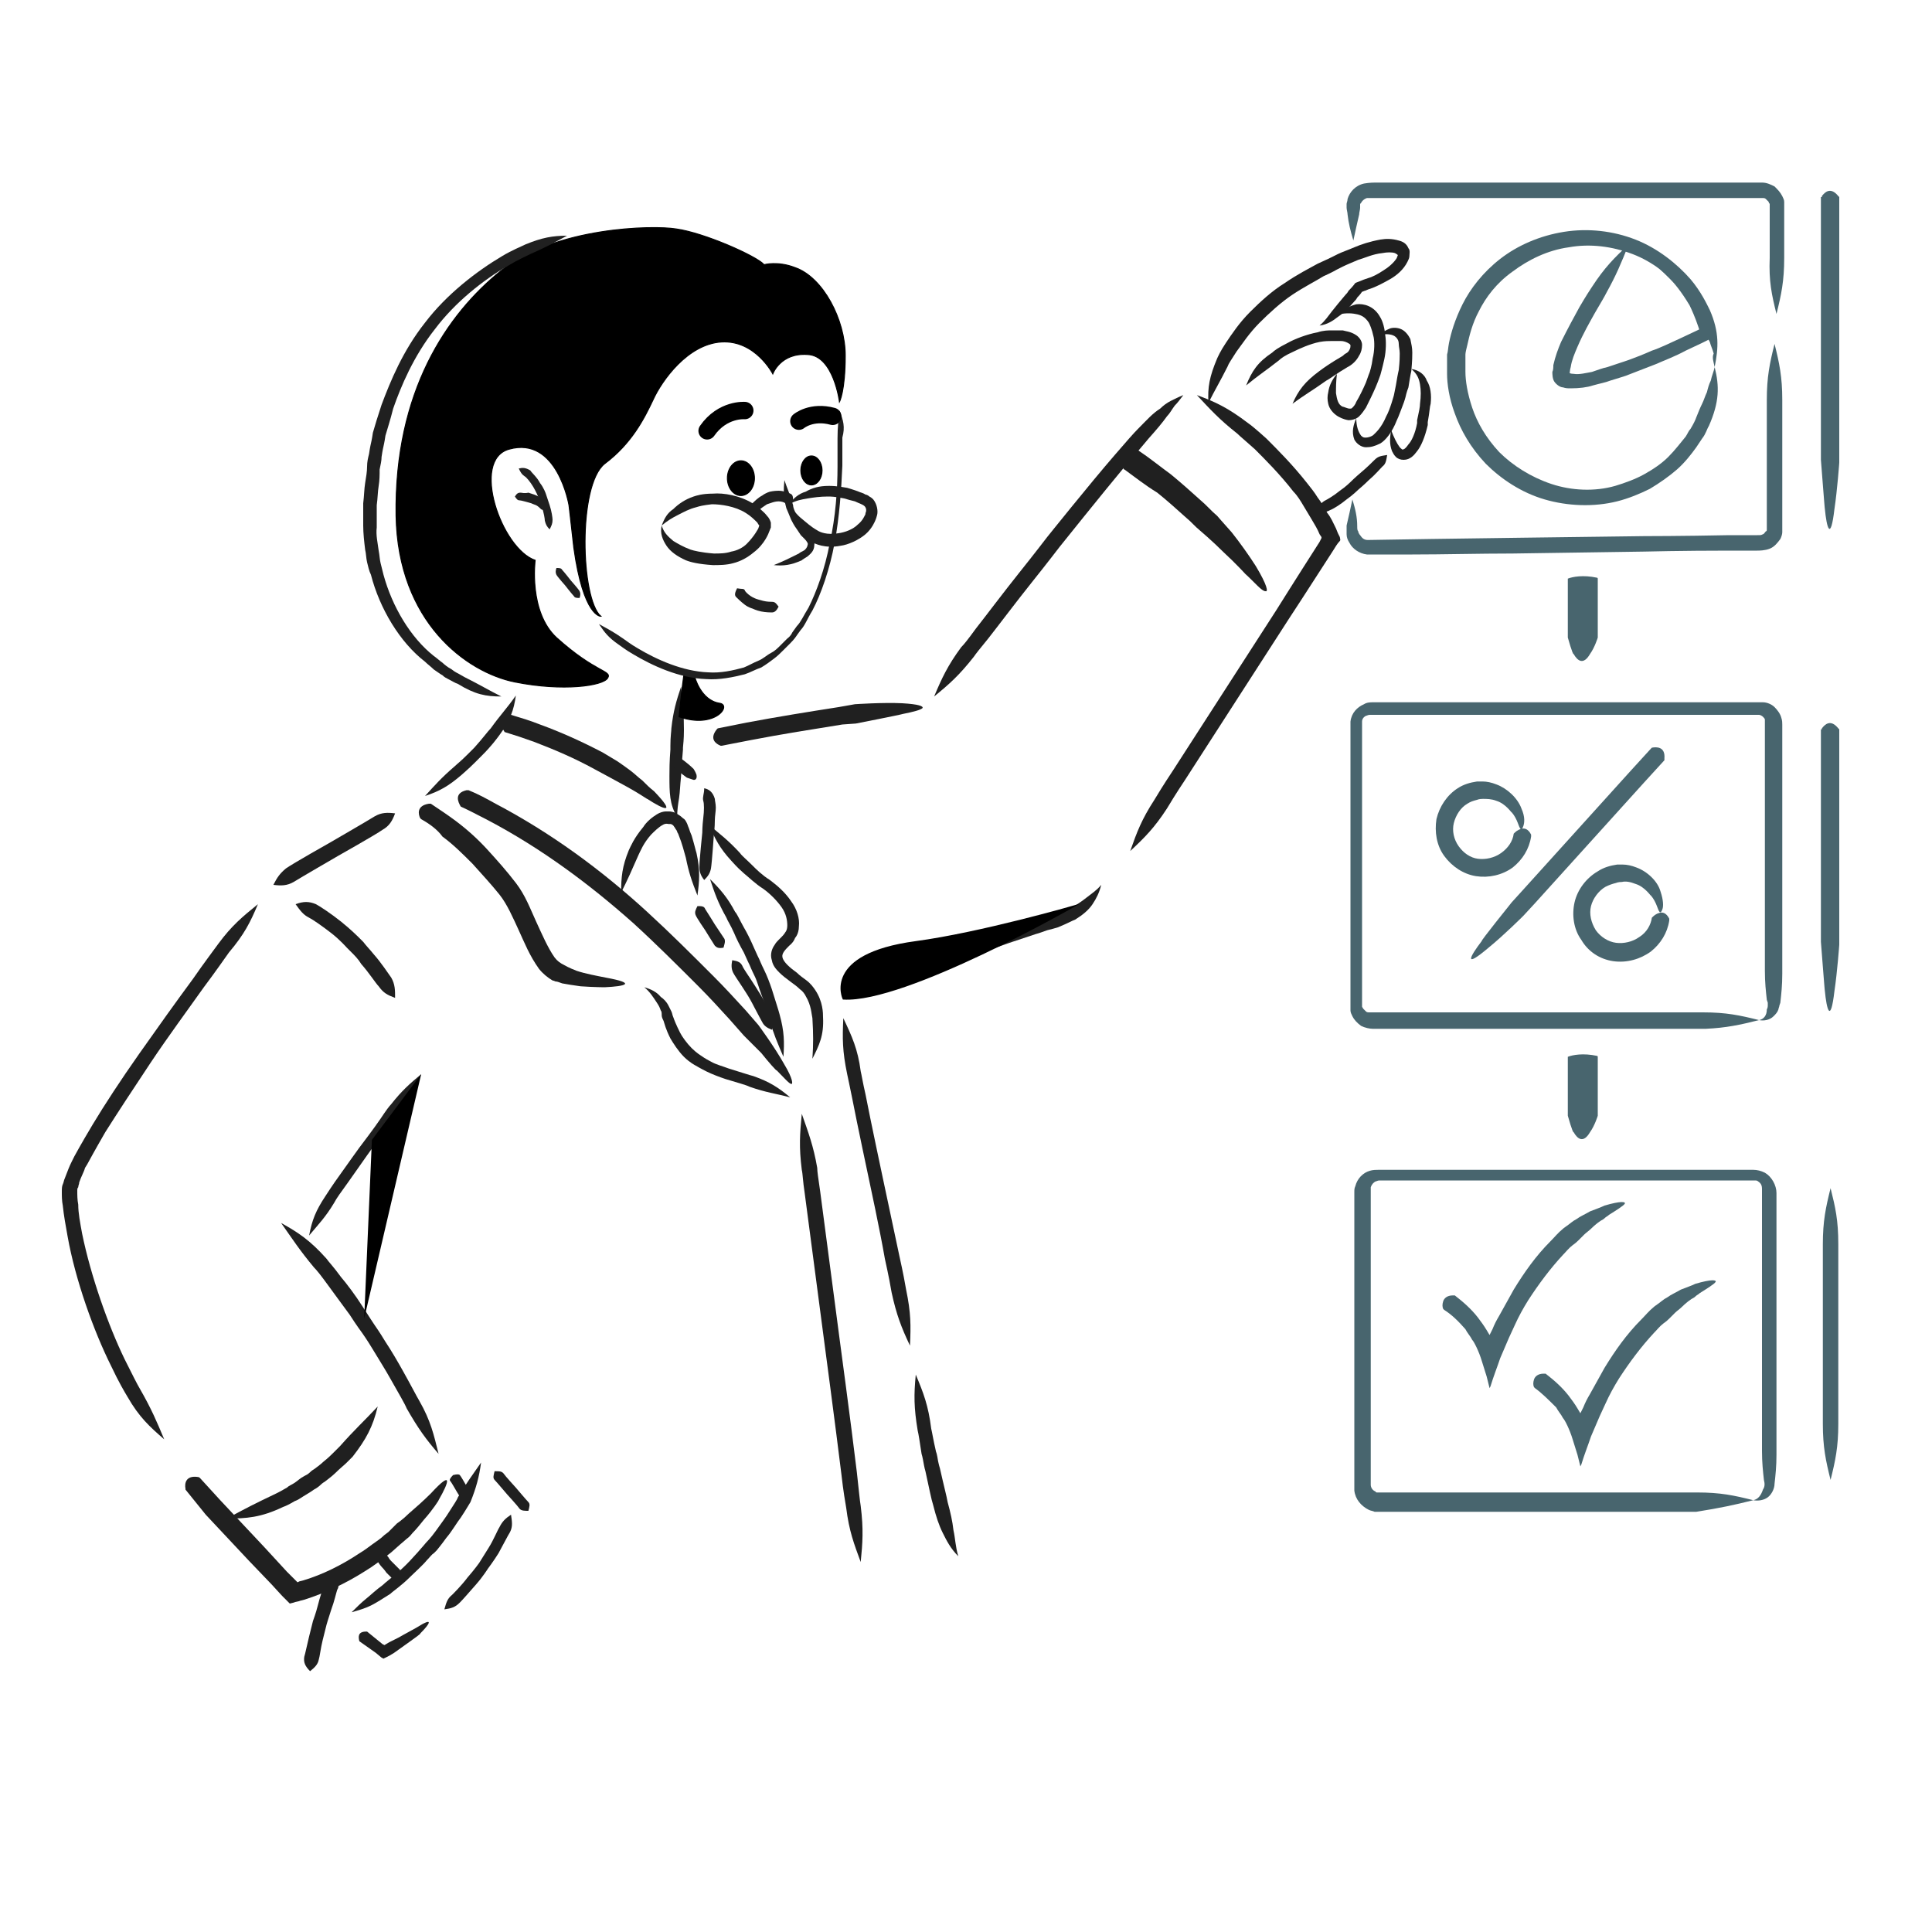 <?xml version="1.0" encoding="utf-8"?>
<!-- Generator: Adobe Illustrator 27.1.1, SVG Export Plug-In . SVG Version: 6.00 Build 0)  -->
<svg version="1.1" id="Layer_4" xmlns="http://www.w3.org/2000/svg" xmlns:xlink="http://www.w3.org/1999/xlink" x="0px" y="0px"
	 viewBox="0 0 200 200" style="enable-background:new 0 0 200 200;" xml:space="preserve">
<style type="text/css">
	.st0{fill:#202020;}
	.st1{fill:#48656E;}
	.st2{stroke:#000000;stroke-width:0.1;stroke-miterlimit:10;}
	.st3{fill:none;stroke:#000000;stroke-width:1.8;stroke-linecap:round;stroke-miterlimit:10;}
	.st4{stroke:#000000;stroke-width:0.15;stroke-miterlimit:10;}
</style>
<g>
	<g>
		<g>
			<path class="st0" d="M26.7,93.6c-1.6,1.3-2.7,2.2-4.1,4.1c-0.5,0.7-1.5,2-2.6,3.6c-1.7,2.3-3.7,5.1-5.6,7.8
				c-1.9,2.7-3.6,5.3-4.8,7.3c-1.2,2-1.9,3.3-1.9,3.3s-0.1,0.2-0.3,0.6c-0.2,0.4-0.4,0.9-0.7,1.7c-0.1,0.2-0.1,0.4-0.2,0.6
				c-0.1,0.2-0.1,0.5-0.1,0.8c0,0.4,0,0.9,0.1,1.4c0.1,1,0.3,2.1,0.5,3.2c0.8,4.5,2.7,9.8,4.5,13.4c0.8,1.7,1.4,2.7,1.7,3.2
				c1.2,2.1,2.3,3.1,3.8,4.4c-0.8-1.9-1.3-3.1-2.5-5.2c-0.3-0.5-0.8-1.5-1.6-3.1c-1.7-3.5-3.5-8.6-4.4-13c-0.2-1.1-0.4-2.1-0.4-3
				C8,124.2,8,123.7,8,123.3c0-0.2,0-0.3,0.1-0.4c0-0.2,0.1-0.3,0.1-0.5c0.2-0.6,0.5-1.1,0.6-1.5c0.2-0.3,0.3-0.5,0.3-0.5
				s0.7-1.3,1.8-3.2c1.2-1.9,2.9-4.5,4.7-7.2c1.8-2.7,3.8-5.4,5.5-7.8c1.2-1.6,2.1-2.9,2.6-3.6C25.3,96.7,25.9,95.5,26.7,93.6z"/>
		</g>
	</g>
</g>
<g>
	<g>
		<g>
			<path class="st0" d="M19.2,154.2c0,0,0,0,0-0.1c-0.1-0.5,0-1.4,1.3-1.2c0,0,0.1,0,0.2,0.1l2.1,2.3l4.6,4.9l2.3,2.5l1.1,1.1l0,0
				l0.2-0.1l0.4-0.1c2-0.6,4-1.6,5.8-2.8c0.5-0.3,0.9-0.6,1.3-0.9c0.4-0.3,0.9-0.6,1.3-1l0.4-0.3c0.1-0.1,0.2-0.2,0.3-0.3l0.6-0.6
				c0,0,0.6-0.4,1.2-1c0.7-0.6,1.6-1.4,2.3-2.1c2.3-2.5,1.9-1.2,0.8,0.7c0.1-0.1-0.6,1-1.5,2c-0.4,0.5-0.8,1-1.2,1.4
				c-0.3,0.4-0.6,0.6-0.6,0.6l-0.7,0.6l-0.9,0.8c-0.9,0.7-1.8,1.4-2.8,2c-1.9,1.2-4,2.2-6.2,2.9l-0.4,0.1c-0.2,0.1-0.5,0.1-0.7,0.2
				l-0.4,0.1c-0.1-0.1-0.2-0.2-0.3-0.3l-0.5-0.5l-1.1-1.2l-2.3-2.4l-4.5-4.8L19.2,154.2z"/>
		</g>
	</g>
</g>
<g>
	<g>
		<g>
			<path class="st0" d="M43.6,111.2c-1.2,1-2,1.7-3.1,3.1c-0.2,0.2-0.5,0.6-1.1,1.5c-0.6,0.9-2.2,3-2.2,3s-1.3,1.8-2,2.8
				c-0.8,1.1-1.3,1.9-1.5,2.2c-1,1.5-1.4,2.5-1.7,4.1c1-1.2,1.7-1.9,2.6-3.4c0.2-0.4,0.7-1.1,1.5-2.2c0.7-1,1.9-2.7,1.9-2.7
				s1.5-2.1,2.2-3c0.6-0.8,0.9-1.2,1.1-1.5C42.5,113.6,43,112.7,43.6,111.2z"/>
		</g>
	</g>
</g>
<g>
	<g>
		<g>
			<path class="st0" d="M29.1,126.6c1.2,1.7,1.9,2.8,3.4,4.6c0.3,0.3,0.7,0.8,1.5,1.9c0.5,0.7,1.4,1.9,2.2,3
				c0.7,1.1,1.3,1.9,1.3,1.9s0.5,0.7,1.1,1.7c0.6,1,1.3,2.1,1.8,3c0.9,1.6,1.5,2.6,1.7,3.1c1.2,2.1,2,3.2,3.3,4.7
				c-0.5-2-0.8-3.4-2-5.5c-0.3-0.5-0.8-1.5-1.7-3.1c-0.5-0.9-1.2-2.1-1.8-3c-0.6-1-1.1-1.7-1.1-1.7s-0.6-0.9-1.3-2
				c-0.7-1.1-1.6-2.3-2.2-3c-0.8-1.1-1.3-1.6-1.5-1.9C32.1,128.4,30.9,127.6,29.1,126.6z"/>
		</g>
	</g>
</g>
<g>
	<g>
		<g>
			<path class="st0" d="M39.1,145.6c-1.4,1.5-2.4,2.4-3.9,4.1c-0.1,0.1-0.3,0.3-0.6,0.6c-0.3,0.3-0.6,0.6-1.1,1
				c-0.3,0.3-1,0.8-1,0.8s-0.2,0.1-0.4,0.3c-0.2,0.2-0.4,0.3-0.6,0.4c-0.4,0.2-0.7,0.5-1,0.7c-0.3,0.2-0.6,0.3-0.8,0.5
				c-0.5,0.3-0.9,0.5-1.1,0.6c-2.1,1-3.3,1.6-5.1,2.6c2,0,3.5-0.1,5.8-1.2c0.3-0.1,0.7-0.3,1.2-0.6c0.3-0.1,0.6-0.3,0.9-0.5
				c0.3-0.2,0.7-0.4,1.1-0.7c0.2-0.1,0.5-0.3,0.7-0.5c0.2-0.2,0.4-0.3,0.4-0.3s0.8-0.6,1.1-0.9c0.5-0.5,0.9-0.8,1.2-1.1
				c0.3-0.3,0.5-0.5,0.6-0.6C37.9,149,38.6,147.7,39.1,145.6z"/>
		</g>
	</g>
</g>
<g>
	<g>
		<g>
			<path class="st0" d="M30.6,93.6c0.5,0.7,0.8,1.1,1.4,1.4c0.4,0.2,1.4,0.9,2.3,1.6c0.9,0.7,1.6,1.5,1.6,1.5s0.2,0.2,0.5,0.5
				c0.3,0.3,0.7,0.7,1,1.2c0.8,0.9,1.5,2,1.8,2.3c0.5,0.7,0.9,0.9,1.7,1.2c0-0.8,0-1.4-0.4-2.1c-0.3-0.4-1-1.5-1.8-2.4
				c-0.4-0.5-0.8-0.9-1.1-1.3c-0.3-0.3-0.5-0.5-0.5-0.5s-0.8-0.8-1.8-1.6c-1-0.8-2.2-1.6-2.6-1.8C32,93.3,31.4,93.3,30.6,93.6z"/>
		</g>
	</g>
</g>
<g>
	<g>
		<g>
			<path class="st0" d="M28.3,91.6c0.8,0.1,1.4,0.1,2.1-0.3c0.8-0.5,4.6-2.7,4.6-2.7s3.9-2.2,4.6-2.7c0.7-0.4,1-0.9,1.3-1.7
				c-0.8-0.1-1.4-0.1-2.1,0.3c-0.8,0.5-4.6,2.7-4.6,2.7s-3.9,2.2-4.6,2.7C29,90.4,28.7,90.8,28.3,91.6z"/>
		</g>
	</g>
</g>
<g>
	<g>
		<g>
			<path class="st0" d="M83,115.3c-0.2,2.1-0.3,3.4,0,5.8c0.1,0.4,0.1,1.1,0.3,2.4c0.6,4.5,2,15.2,2,15.2s1.2,9,1.8,13.9
				c0.2,1.8,0.4,2.9,0.5,3.5c0.3,2.4,0.8,3.7,1.5,5.6c0.2-2,0.3-3.4,0-5.8c-0.1-0.6-0.2-1.7-0.4-3.5c-0.6-5-1.8-13.9-1.8-13.9
				s-1.4-10.7-2-15.2c-0.2-1.4-0.3-2-0.3-2.4C84.2,118.6,83.7,117.3,83,115.3z"/>
		</g>
	</g>
</g>
<g>
	<polygon points="43.6,111.2 37.7,136.5 38.5,118 	"/>
</g>
<g>
	<g>
		<g>
			<path class="st0" d="M34.7,163.1c-0.6,0.3-1,0.5-1.2,1.1c-0.1,0.3-0.4,1.2-0.6,2c-0.2,0.8-0.5,1.6-0.5,1.6s-0.2,0.8-0.4,1.6
				c-0.2,0.8-0.4,1.8-0.5,2.1c-0.1,0.6,0.1,1,0.6,1.5c0.5-0.4,0.8-0.7,0.9-1.2c0.1-0.3,0.2-1.2,0.4-2c0.2-0.8,0.4-1.6,0.4-1.6
				s0.2-0.7,0.5-1.6c0.3-0.8,0.5-1.7,0.6-2C35.2,164.1,35,163.7,34.7,163.1z"/>
		</g>
	</g>
</g>
<g>
	<g>
		<g>
			<path class="st0" d="M43.6,84.8c0,0,0,0-0.1-0.1c-0.2-0.4-0.4-1.3,0.9-1.5c0,0,0.1,0,0.2,0c0.9,0.6,1.8,1.2,2.6,1.8
				c1.2,0.9,2.3,1.9,3.3,3c1,1.1,1.9,2.1,2.9,3.4c1,1.3,1.5,2.7,2.1,4c0.6,1.3,1.2,2.7,1.9,3.7c0.3,0.4,0.6,0.6,1,0.8
				c0,0,0.5,0.3,1.3,0.6c0.9,0.3,2,0.5,3,0.7c3.3,0.6,2,0.9-0.1,1c0.1,0-1.1,0-2.5-0.1c-0.7-0.1-1.4-0.2-1.9-0.3
				c-0.3-0.1-0.5-0.2-0.7-0.2c-0.2-0.1-0.3-0.1-0.3-0.1c-0.5-0.3-1-0.7-1.4-1.2c-1-1.4-1.5-2.7-2.1-4c-0.6-1.3-1.2-2.7-2-3.7
				c-0.8-1-1.9-2.2-2.8-3.2c-1-1-2-2-3.1-2.8C45.3,85.9,44.5,85.3,43.6,84.8z"/>
		</g>
	</g>
</g>
<g>
	<g>
		<g>
			<path class="st0" d="M66.7,102.2c0.6,0.5,0.9,1,1.3,1.6c0.2,0.3,0.3,0.5,0.4,0.8c0.1,0.1,0.1,0.3,0.1,0.5c0,0.2,0.1,0.4,0.2,0.6
				c0.1,0.3,0.2,0.8,0.7,1.8c0.3,0.5,0.8,1.3,1.4,1.9c0.6,0.6,1.2,0.9,1.2,0.9s0.5,0.3,1.1,0.6c0.6,0.3,1.4,0.6,2,0.8
				c1.3,0.4,2.1,0.6,2.5,0.8c1.7,0.6,2.7,0.7,4.2,1.1c-1.2-1-2.1-1.6-3.8-2.2c-0.4-0.1-1.3-0.4-2.6-0.8c-0.5-0.2-1.3-0.4-1.8-0.7
				c-0.6-0.3-1-0.6-1-0.6s-0.5-0.3-1-0.8c-0.5-0.5-1-1.2-1.2-1.6c-0.4-0.8-0.6-1.3-0.7-1.6c-0.1-0.2-0.1-0.4-0.2-0.6
				c-0.1-0.2-0.2-0.4-0.3-0.6c-0.2-0.4-0.5-0.7-0.8-0.9C68,102.7,67.4,102.4,66.7,102.2z"/>
		</g>
	</g>
</g>
<g>
	<g>
		<g>
			<path class="st0" d="M47.7,83.5C47.6,83.5,47.6,83.5,47.7,83.5c-0.3-0.5-0.7-1.4,0.6-1.7c0,0,0.1,0,0.2,0c1,0.4,1.9,0.9,2.8,1.4
				C57,86.2,62.2,90,67,94.4c2.4,2.2,4.6,4.4,6.9,6.7c1.1,1.1,2.2,2.3,3.3,3.5l1.3,1.5c0,0,1.7,2.3,2.7,4.1c0.9,1.5,0.9,2.1,0.7,2
				c-0.2,0-0.8-0.7-1.5-1.4c0,0.1-0.8-0.8-1.6-1.8c-0.9-0.9-1.8-1.8-1.8-1.8l-1.5-1.7c-1-1.1-2.1-2.3-3.2-3.4
				c-2.2-2.2-4.4-4.4-6.7-6.5c-4.6-4.1-9.6-7.8-15.1-10.7C49.5,84.4,48.6,83.9,47.7,83.5z"/>
		</g>
	</g>
</g>
<g>
	<g>
		<g>
			<path class="st0" d="M44,82.4c1.5-0.5,2.4-1,3.8-2.2c0.2-0.2,0.6-0.5,1.4-1.3c0.1-0.1,0.4-0.4,0.4-0.4s0.2-0.2,0.3-0.3
				c1-1,1.5-1.7,1.8-2.1c1.1-1.5,1.5-2.6,1.7-4.1c-0.9,1.3-1.6,2-2.6,3.4c-0.3,0.3-0.8,1-1.7,2c-0.1,0.1-0.3,0.3-0.3,0.3
				s-0.3,0.3-0.4,0.4c-0.7,0.7-1.1,1-1.3,1.2C45.7,80.5,45,81.3,44,82.4z"/>
		</g>
	</g>
</g>
<g>
	<g>
		<g>
			<g>
				<path class="st1" d="M183.9,32.5c0.5-2,0.8-3.4,0.8-5.8c0-0.4,0-1.1,0-2.4c0-0.8,0-1.8,0-2.9c0-0.1,0-0.3,0-0.5
					c0-0.2-0.1-0.4-0.2-0.6c-0.2-0.4-0.5-0.7-0.8-1c-0.4-0.2-0.8-0.4-1.3-0.4c-0.3,0-0.6,0-0.9,0c-2.4,0-5,0-7.4,0
					c-4.8,0-8.7,0-8.7,0s-13.2,0-20.5,0c-0.9,0-1.7,0-2.2,0c-0.6,0-0.9,0-1.5,0.1c-0.9,0.2-1.5,0.9-1.7,1.6c0,0.2-0.1,0.4-0.1,0.5
					c0,0.2,0,0.3,0,0.4c0,0.2,0.1,0.5,0.1,0.7c0.1,0.9,0.3,1.7,0.6,2.7c0.2-1,0.4-1.8,0.6-2.7c0-0.2,0.1-0.5,0.1-0.7
					c0-0.1,0-0.3,0-0.3c0-0.1,0-0.1,0.1-0.2c0.1-0.2,0.3-0.4,0.6-0.5c0,0,0.6,0,1.2,0c0.6,0,1.3,0,2.2,0c7.3,0,20.5,0,20.5,0
					s3.9,0,8.7,0c2.4,0,5,0,7.4,0c0.3,0,0.6,0,0.9,0c0.2,0,0.3,0,0.4,0.1c0.1,0.1,0.2,0.2,0.3,0.3c0,0.1,0,0.1,0.1,0.2
					c0,0.1,0,0.1,0,0.3c0,1.1,0,2,0,2.9c0,1.4,0,2,0,2.4C183.1,29.1,183.4,30.5,183.9,32.5z"/>
			</g>
		</g>
	</g>
	<g>
		<g>
			<g>
				<path class="st1" d="M140,51.7c-0.2,1-0.4,1.8-0.6,2.7c0,0.1,0,0.2,0,0.4c0,0.1,0,0.3,0,0.5c0,0.3,0.1,0.6,0.3,0.9
					c0.3,0.6,1,1.1,1.8,1.2c0.1,0,0.2,0,0.4,0c0.1,0,0.2,0,0.3,0c0.2,0,0.5,0,0.8,0c0.9,0,2,0,3.2,0c3.2,0,6.9-0.1,10.4-0.1
					c7.1-0.1,13.6-0.2,13.6-0.2s3.9-0.1,8.8-0.1c0.6,0,1.2,0,1.9,0c0.3,0,0.6,0,1,0c0.2,0,0.8,0,1.3-0.2c0.5-0.2,0.8-0.6,1.1-1
					c0.1-0.2,0.2-0.5,0.2-0.7c0-0.1,0-0.3,0-0.4l0-0.3c0-0.7,0-1.3,0-2c0-2.7,0-5.2,0-7.4c0-1.8,0-3,0-3.6c0-2.4-0.3-3.8-0.8-5.8
					c-0.5,2-0.8,3.4-0.8,5.8c0,0.6,0,1.7,0,3.6c0,2.1,0,4.7,0,7.4c0,0.7,0,1.3,0,2l0,0.3c0,0.1,0,0.1,0,0.1c0,0.1,0,0.2-0.1,0.2
					c-0.1,0.1-0.2,0.3-0.3,0.3c-0.2,0.1-0.2,0.1-0.6,0.1c-0.3,0-0.7,0-1,0c-0.6,0-1.3,0-1.9,0c-4.9,0.1-8.8,0.1-8.8,0.1
					s-23.8,0.3-28.6,0.4c-0.4,0-0.6-0.2-0.8-0.5c-0.1-0.1-0.2-0.3-0.2-0.4c-0.1-0.1-0.1-0.3-0.1-0.5C140.5,53.5,140.3,52.7,140,51.7
					z"/>
			</g>
		</g>
	</g>
	<g>
		<g>
			<g>
				<path class="st1" d="M188.6,20.4c0,0,0-0.1,0-0.1c0.3-0.4,0.9-1,1.7,0c0,0,0.1,0.1,0.1,0.1l0,3.1l0,24.4c0,0-0.2,2.8-0.5,4.8
					c-0.4,3.4-0.8,2-1-0.1c0,0.2-0.4-5-0.4-5V23.5V20.4z"/>
			</g>
		</g>
	</g>
	<g>
		<g>
			<g>
				<path class="st1" d="M177.5,38c-0.1,0.5-0.3,0.9-0.4,1.4c-0.2,0.4-0.3,0.8-0.4,1.2c-0.2,0.4-0.3,0.8-0.5,1.2
					c-0.2,0.4-0.4,0.9-0.6,1.4c-0.1,0.3-0.3,0.7-0.6,1.2c-0.2,0.2-0.3,0.5-0.5,0.8c-0.5,0.6-1.1,1.4-1.8,2.1
					c-0.7,0.7-1.6,1.3-2.5,1.8c-0.9,0.5-2,0.9-3,1.2c-2.1,0.6-4.5,0.5-6.6-0.2c-2.1-0.7-4-1.9-5.4-3.3c-1.4-1.5-2.3-3.1-2.8-4.6
					c-0.5-1.5-0.7-2.8-0.7-3.7c0-0.4,0-0.8,0-1c0-0.2,0-0.4,0-0.4s0-0.1,0-0.4c0-0.2,0.1-0.6,0.2-1c0.2-0.9,0.5-2.2,1.2-3.5
					c0.7-1.4,1.8-2.9,3.5-4.1c1.6-1.2,3.6-2.2,5.8-2.5c2.2-0.4,4.5-0.1,6.6,0.7c2.1,0.8,3.8,2.2,5.1,3.7c0.9,1.2,1.5,2.3,1.8,2.8
					c0.3,0.5,0.4,1,0.6,1.4c0.2,0.4,0.3,0.9,0.5,1.2c0.1,0.4,0.3,0.8,0.4,1.2C177.2,37,177.4,37.5,177.5,38c0.4-2,0.5-3.6-0.5-5.9
					c-0.3-0.6-0.9-1.9-2-3.2c-1.4-1.6-3.4-3.2-5.7-4.1c-2.3-0.9-4.9-1.2-7.4-0.8c-2.5,0.4-4.8,1.4-6.6,2.8c-1.8,1.4-3.1,3.1-3.9,4.7
					c-0.8,1.6-1.2,3-1.4,4c-0.1,0.5-0.1,0.9-0.2,1.2c0,0.3,0,0.4,0,0.4s0,0.1,0,0.4c0,0.3,0,0.7,0,1.2c0,1,0.2,2.5,0.8,4.1
					c0.6,1.7,1.6,3.5,3.2,5.2c1.6,1.6,3.7,3,6.1,3.7c2.4,0.7,5.1,0.8,7.5,0.2c1.2-0.3,2.4-0.8,3.4-1.3c1-0.6,2-1.3,2.8-2
					c0.8-0.7,1.5-1.6,2-2.3c0.2-0.3,0.4-0.6,0.6-0.9c0.4-0.5,0.5-1,0.7-1.3C178,41.6,178,40,177.5,38z"/>
			</g>
		</g>
	</g>
	<g>
		<g>
			<g>
				<path class="st1" d="M168.6,25.3c-1.5,1.4-2.5,2.4-3.8,4.4c-0.2,0.3-0.6,0.9-1.3,2.1c-0.5,0.9-1.2,2.2-1.9,3.6
					c-0.3,0.7-0.6,1.5-0.8,2.4c0,0.2,0,0.5-0.1,0.7c0,0.2,0,0.7,0.2,1c0.2,0.3,0.6,0.6,0.9,0.6c0.3,0.1,0.5,0.1,0.8,0.1
					c0.9,0,1.7-0.1,2.3-0.3c0.7-0.2,1.3-0.3,1.8-0.5c1-0.3,1.6-0.5,1.6-0.5s1.3-0.5,3.1-1.2c0.9-0.4,2-0.8,3.1-1.4
					c0.6-0.3,1.1-0.5,1.7-0.8l0.6-0.3l0.4-0.2l0.2-0.1c0.1,0,0-0.1,0-0.2c0-0.3-0.1-0.6-0.2-0.9c0-0.2-0.1-0.2-0.1-0.3l-0.1-0.2
					c-0.3-1.1-0.8-2.1-1-2.5c-0.9-1.7-1.8-2.6-2.2-3C172.1,26.1,170.6,25.6,168.6,25.3c1.7,1.2,2.7,2,4.3,3.6c0.4,0.4,1.1,1.2,2,2.7
					c0.2,0.4,0.6,1.3,0.9,2.2l0.1,0.3c0,0,0,0,0,0l0,0c0,0,0,0,0,0l-0.2,0.1c-0.6,0.3-1.1,0.5-1.7,0.8c-1.1,0.5-2.1,1-3,1.3
					c-1.8,0.8-3.1,1.2-3.1,1.2s-0.6,0.2-1.5,0.5c-0.5,0.1-1,0.3-1.6,0.5c-0.6,0.1-1.3,0.3-1.9,0.2c-0.3,0-0.5-0.1-0.4-0.1
					c0,0.1,0-0.3,0.1-0.6c0.1-0.7,0.4-1.4,0.7-2.1c0.6-1.4,1.3-2.6,1.8-3.5c0.7-1.2,1-1.7,1.2-2.1C167.3,28.5,167.8,27.3,168.6,25.3
					z"/>
			</g>
		</g>
	</g>
	<g>
		<g>
			<g>
				<path class="st1" d="M182.1,105.6c-2-0.5-3.4-0.8-5.8-0.8c-1.5,0-4.5,0-8.1,0c-4.1,0-8.6,0-13.2,0c-2.3,0-4.7,0-7,0l-3.5,0
					l-1.8,0l-0.9,0c-0.2,0-0.3,0-0.4-0.1c-0.1-0.1-0.2-0.2-0.3-0.3c0-0.1-0.1-0.1-0.1-0.2c0-0.1,0-0.1,0-0.3c0-0.6,0-1.2,0-1.7
					c0-1.1,0-2.3,0-3.4c0-2.2,0-4.4,0-6.5c0-4.2,0-8.1,0-11.3c0-1.6,0-3.1,0-4.5c0-0.3,0-0.6,0-1c0-0.2,0-0.3,0-0.5l0-0.2
					c0,0,0-0.1,0-0.1c0-0.3,0.2-0.5,0.4-0.6c0.1,0,0.2-0.1,0.4-0.1c0.2,0,0.4,0,0.6,0c0.4,0,0.7,0,0.9,0c0.5,0,0.8,0,0.8,0
					s16.9,0,35.5,0l1.7,0l0.4,0l0.4,0c0.1,0,0.3,0.1,0.4,0.2c0.1,0.1,0.2,0.2,0.2,0.3c0,0.1,0,0.1,0,0.2l0,0.4l0,1.8
					c0,2.3,0,4.7,0,7c0,4.6,0,9,0,13.1c0,1.6,0,2.9,0,3.5c0,1.2,0.1,2.1,0.2,3l0.1,0.3c0,0.1,0,0.2,0,0.2c0,0.2,0,0.3-0.1,0.5
					C182.9,105.1,182.6,105.5,182.1,105.6c0.5,0.1,1.1,0,1.5-0.4c0.2-0.2,0.4-0.4,0.5-0.7c0-0.1,0.1-0.3,0.1-0.4l0.1-0.3
					c0.1-0.9,0.2-1.8,0.2-3c0-0.6,0-1.9,0-3.5c0-4.1,0-8.5,0-13.1c0-2.3,0-4.7,0-7l0-1.8l0-0.4c0-0.2,0-0.4-0.1-0.7
					c-0.1-0.4-0.4-0.8-0.7-1.1c-0.3-0.3-0.8-0.5-1.2-0.5c-0.3,0-0.4,0-0.5,0l-0.4,0l-1.7,0c-18.6,0-35.5,0-35.5,0s-0.3,0-0.8,0
					c-0.2,0-0.6,0-0.9,0c-0.2,0-0.4,0-0.6,0c-0.2,0-0.6,0-0.9,0.2c-0.7,0.3-1.3,0.9-1.4,1.8c0,0.1,0,0.2,0,0.3l0,0.2
					c0,0.1,0,0.3,0,0.5c0,0.3,0,0.6,0,1c0,1.3,0,2.8,0,4.5c0,3.3,0,7.1,0,11.3c0,2.1,0,4.3,0,6.5c0,1.1,0,2.3,0,3.4
					c0,0.6,0,1.1,0,1.7l0,0.2c0,0.1,0,0.2,0,0.3c0,0.2,0.1,0.4,0.2,0.6c0.2,0.4,0.5,0.7,0.9,1c0.4,0.2,0.9,0.3,1.2,0.3l0.9,0l1.8,0
					l3.5,0c2.3,0,4.7,0,7,0c4.6,0,9.1,0,13.2,0c3.6,0,6.6,0,8.1,0C178.7,106.4,180.1,106.1,182.1,105.6z"/>
			</g>
		</g>
	</g>
	<g>
		<g>
			<g>
				<path class="st1" d="M170.9,77.5c0,0,0,0,0.1-0.1c0.5-0.1,1.4-0.1,1.3,1.1c0,0,0,0.1,0,0.2l-2.1,2.3l-11.3,12.5l-1.2,1.3
					c0,0-2,2-3.6,3.3c-2.6,2.2-2,1-0.7-0.7c-0.2,0.1,3.1-4,3.1-4l1-1.1l11.3-12.5L170.9,77.5z"/>
			</g>
		</g>
	</g>
	<g>
		<g>
			<g>
				<path class="st1" d="M188.6,75.5c0,0,0-0.1,0-0.1c0.3-0.4,0.9-1,1.7,0c0,0,0.1,0.1,0.1,0.1l0,3.1l0,17.5l0,1.7
					c0,0-0.2,2.8-0.5,4.8c-0.4,3.4-0.8,2-1-0.1c0,0.2-0.4-5-0.4-5V96V78.5V75.5z"/>
			</g>
		</g>
	</g>
	<g>
		<g>
			<g>
				<path class="st1" d="M156.7,86.3C156.7,86.3,156.7,86.3,156.7,86.3c0.2-0.2,0.4-0.4,0.8-0.5c0.3-0.1,0.7,0,1,0.6
					c0,0,0,0.1,0,0.2c-0.2,1.3-0.9,2.4-1.9,3.2c-1.1,0.8-2.5,1.1-3.8,0.9c-1.3-0.2-2.5-1-3.3-2.1c-0.8-1.1-1-2.5-0.8-3.8
					c0.3-1.3,1.1-2.5,2.2-3.2c0.6-0.4,1.3-0.6,2-0.7c0,0,0.2,0,0.6,0c0.4,0,0.9,0.1,1.4,0.3c1.1,0.4,2.2,1.4,2.6,2.5
					c0.4,0.9,0.3,1.5,0.2,1.8c-0.1,0.3-0.2,0.4-0.3,0.3c-0.2-0.2-0.3-1-0.9-1.7c0,0.1-0.6-0.9-1.6-1.2c-0.5-0.2-1-0.2-1.4-0.2
					c-0.4,0-0.6,0.1-0.6,0.1c-0.4,0.1-0.7,0.2-1,0.4c-0.7,0.4-1.2,1.2-1.4,2c-0.2,0.8,0,1.7,0.5,2.4c0.5,0.7,1.2,1.2,2,1.3
					c0.8,0.1,1.7-0.1,2.4-0.6C156.1,87.8,156.6,87.1,156.7,86.3z"/>
			</g>
		</g>
	</g>
	<g>
		<g>
			<g>
				<path class="st1" d="M171,95C171,94.9,171,94.9,171,95c0.2-0.2,0.4-0.4,0.8-0.5c0.3-0.1,0.7,0,1,0.6c0,0,0,0.1,0,0.2
					c-0.2,1.3-0.9,2.4-1.9,3.2c-1.1,0.8-2.5,1.2-3.9,1c-1.4-0.2-2.6-1-3.3-2.2c-0.8-1.1-1-2.6-0.7-3.9c0.3-1.3,1.2-2.5,2.4-3.2
					c0.6-0.4,1.3-0.6,2-0.7c0,0,0.2,0,0.6,0c0.4,0,0.9,0.1,1.4,0.3c1.1,0.4,2.2,1.4,2.5,2.5c0.3,0.9,0.3,1.5,0.2,1.8
					c-0.1,0.3-0.2,0.4-0.3,0.3c-0.2-0.2-0.3-1-0.9-1.7c0,0.1-0.6-0.9-1.6-1.2c-0.5-0.2-1-0.3-1.4-0.2c-0.4,0-0.6,0.1-0.6,0.1
					c-0.4,0.1-0.7,0.2-1.1,0.4c-0.7,0.4-1.3,1.2-1.5,2c-0.2,0.8,0,1.7,0.5,2.5c0.5,0.7,1.3,1.2,2.1,1.3c0.8,0.1,1.7-0.1,2.4-0.6
					C170.5,96.5,170.9,95.7,171,95z"/>
			</g>
		</g>
	</g>
	<g>
		<g>
			<g>
				<path class="st1" d="M181.5,155.3c-2-0.5-3.4-0.8-5.8-0.8c-1.5,0-4.5,0-8.1,0c-4.1,0-8.6,0-13.3,0c-2.3,0-4.7,0-7,0l-3.5,0
					l-0.9,0l-0.2,0c-0.1,0-0.1,0-0.1,0c-0.1,0-0.2,0-0.2-0.1c-0.3-0.1-0.5-0.4-0.5-0.7c0-9.3,0-18.1,0-24.7c0-1.6,0-3.1,0-4.5
					c0-0.3,0-0.6,0-1c0-0.1,0-0.3,0-0.4c0-0.1,0-0.2,0-0.2c0.1-0.3,0.3-0.5,0.5-0.6c0.1,0,0.2-0.1,0.4-0.1c0.2,0,0.4,0,0.6,0
					c0.4,0,0.7,0,0.9,0c0.5,0,0.8,0,0.8,0s16.9,0,35.6,0l0.9,0c0.2,0,0.3,0,0.4,0.1c0.3,0.2,0.4,0.4,0.4,0.8l0,3.5c0,2.4,0,4.7,0,7
					c0,4.6,0,9.1,0,13.1c0,1.6,0,2.9,0,3.5c0,1.2,0.1,2.1,0.2,3c0.1,0.4,0.1,0.7-0.1,1C182.3,154.8,182,155.2,181.5,155.3
					c0.5,0.1,1.1,0,1.5-0.3c0.4-0.3,0.7-0.9,0.7-1.4c0.1-0.9,0.2-1.8,0.2-3c0-0.6,0-1.9,0-3.5c0-4.1,0-8.6,0-13.1c0-2.3,0-4.7,0-7
					l0-3.5c0-0.8-0.5-1.7-1.2-2.1c-0.4-0.2-0.8-0.3-1.2-0.3l-0.9,0c-18.6,0-35.6,0-35.6,0s-0.3,0-0.8,0c-0.2,0-0.6,0-0.9,0
					c-0.2,0-0.4,0-0.6,0c-0.2,0-0.6,0-0.9,0.1c-0.7,0.2-1.3,0.8-1.5,1.6c-0.1,0.2-0.1,0.4-0.1,0.6c0,0.2,0,0.3,0,0.5
					c0,0.3,0,0.6,0,1c0,1.3,0,2.8,0,4.5c0,6.6,0,15.5,0,24.9c0.1,0.9,0.7,1.6,1.5,2c0.2,0.1,0.4,0.1,0.6,0.2c0.1,0,0.2,0,0.3,0
					l0.2,0l0.9,0l3.5,0c2.4,0,4.7,0,7,0c4.6,0,9.1,0,13.3,0c3.6,0,6.6,0,8.1,0C178.1,156.1,179.5,155.8,181.5,155.3z"/>
			</g>
		</g>
	</g>
	<g>
		<g>
			<g>
				<path class="st1" d="M189.5,123c-0.5,2-0.8,3.4-0.8,5.8c0,0.4,0,1.1,0,2.4c0,1.9,0,6.6,0,6.6s0,3.9,0,6c0,1.8,0,3,0,3.6
					c0,2.4,0.3,3.8,0.8,5.8c0.5-2,0.8-3.4,0.8-5.8c0-0.6,0-1.7,0-3.6c0-2.1,0-6,0-6s0-4.6,0-6.6c0-1.4,0-2,0-2.4
					C190.3,126.3,190,125,189.5,123z"/>
			</g>
		</g>
	</g>
	<g>
		<g>
			<g>
				<path class="st1" d="M149.5,135.6c0,0,0,0-0.1-0.1c-0.1-0.2-0.1-0.5,0-0.8c0.1-0.3,0.4-0.6,1-0.6c0,0,0.1,0,0.2,0
					c0.9,0.7,1.7,1.4,2.4,2.3c0.3,0.4,0.6,0.8,0.9,1.3l0.3,0.5l0,0l0,0l0.3-0.6c0.2-0.5,0.4-0.9,0.7-1.4c0.5-0.9,1-1.8,1.5-2.7
					c1.1-1.8,2.3-3.5,3.8-5c0.4-0.4,0.8-0.9,1.3-1.3c0,0,0.1-0.1,0.4-0.3c0.3-0.2,0.6-0.5,1-0.7c0.4-0.3,0.9-0.5,1.4-0.8
					c0.5-0.2,1.1-0.4,1.5-0.6c1.7-0.5,2.2-0.4,2.1-0.2c-0.1,0.2-0.9,0.7-1.7,1.2c0.1,0-0.2,0.1-0.5,0.4c-0.4,0.2-0.9,0.6-1.3,1
					c-0.2,0.2-0.5,0.4-0.7,0.6c-0.2,0.2-0.4,0.4-0.6,0.6c-0.3,0.3-0.6,0.5-0.6,0.5c-0.4,0.3-0.7,0.7-1,1c-1.3,1.4-2.5,3-3.6,4.7
					c-0.5,0.8-1,1.7-1.4,2.6c-0.2,0.4-0.4,0.9-0.6,1.3l-0.3,0.7l-0.6,1.4c-0.3,0.9-0.7,1.9-1,2.9l-0.1,0.2c0,0,0,0.1,0,0.1l0-0.1
					l-0.1-0.4l-0.2-0.8l-0.5-1.6c-0.3-1-0.8-2-1-2.2c-0.2-0.4-0.5-0.7-0.7-1.1C151,136.8,150.3,136.1,149.5,135.6z"/>
			</g>
		</g>
	</g>
	<g>
		<g>
			<g>
				<path class="st1" d="M158.9,143.7c0,0,0,0-0.1-0.1c-0.1-0.2-0.1-0.5,0-0.8c0.1-0.3,0.4-0.6,1-0.6c0,0,0.1,0,0.2,0
					c0.9,0.7,1.7,1.4,2.4,2.3c0.3,0.4,0.6,0.8,0.9,1.3l0.3,0.5l0,0l0,0l0.3-0.6c0.2-0.5,0.4-0.9,0.7-1.4c0.5-0.9,1-1.8,1.5-2.7
					c1.1-1.8,2.3-3.5,3.8-5c0.4-0.4,0.8-0.9,1.3-1.3c0,0,0.1-0.1,0.4-0.3c0.3-0.2,0.6-0.5,1-0.7c0.4-0.3,0.9-0.5,1.4-0.8
					c0.5-0.2,1.1-0.4,1.5-0.6c1.7-0.5,2.2-0.4,2.1-0.2c-0.1,0.2-0.9,0.7-1.7,1.2c0.1,0-0.2,0.1-0.5,0.4c-0.4,0.2-0.9,0.6-1.3,1
					c-0.2,0.2-0.5,0.4-0.7,0.6c-0.2,0.2-0.4,0.4-0.6,0.6c-0.3,0.3-0.6,0.5-0.6,0.5c-0.4,0.3-0.7,0.7-1,1c-1.3,1.4-2.5,3-3.6,4.7
					c-0.5,0.8-1,1.7-1.4,2.6c-0.2,0.4-0.4,0.9-0.6,1.3l-0.3,0.7l-0.6,1.4c-0.3,0.9-0.7,1.9-1,2.9l-0.1,0.2c0,0,0,0.1,0,0.1l0-0.1
					l-0.1-0.4l-0.2-0.8l-0.5-1.6c-0.3-1-0.8-2-1-2.2c-0.2-0.4-0.5-0.7-0.7-1.1C160.3,144.9,159.6,144.2,158.9,143.7z"/>
			</g>
		</g>
	</g>
</g>
<g>
	<g>
		<g>
			<path class="st0" d="M70.5,71.1c-0.5,1.5-0.8,2.5-1,4.3c0,0.3-0.1,0.8-0.1,1.8c0,0.1,0,0.2,0,0.2s0,0.1,0,0.1c0,0,0,0.1,0,0.1
				c-0.1,1.2-0.1,2.2-0.1,2.7c0,0.9,0,1.6,0.1,2.3c0.1,0.7,0.3,1.3,0.7,2c0-0.8,0.1-1.4,0.2-2c0.1-0.7,0.1-1.3,0.2-2.2
				c0-0.5,0.2-2.8,0.2-2.8s0-0.2,0-0.2c0.1-1,0.1-1.5,0.1-1.8C70.8,73.7,70.7,72.6,70.5,71.1z"/>
		</g>
	</g>
</g>
<g>
	<g>
		<g>
			<path class="st0" d="M72.2,92.7c0.2-1.5,0.3-2.6-0.1-4.4c-0.1-0.3-0.2-0.8-0.5-1.8c-0.1-0.2-0.2-0.5-0.3-0.8
				c-0.1-0.2-0.1-0.3-0.2-0.5c-0.1-0.2-0.2-0.4-0.4-0.5c-0.3-0.3-0.7-0.5-0.9-0.6c-0.3-0.1-0.5-0.1-0.5-0.1s-0.2,0-0.4,0
				c-0.2,0-0.6,0.1-0.9,0.3c-0.5,0.3-1.1,0.8-1.4,1.3c-1,1.2-1.3,2-1.5,2.4c-0.7,1.7-0.8,2.8-0.8,4.4c0.7-1.4,1.1-2.3,1.8-3.9
				c0.2-0.4,0.5-1.2,1.3-2.1c0.3-0.3,0.8-0.8,1.2-1c0.3-0.2,0.6-0.1,0.6-0.1s0.1,0,0.2,0c0.1,0,0.3,0.1,0.4,0.3
				c0.1,0.1,0.1,0.2,0.2,0.3c0.1,0.1,0.1,0.3,0.2,0.4c0.1,0.3,0.2,0.5,0.3,0.8c0.3,0.9,0.4,1.4,0.5,1.7
				C71.3,90.3,71.6,91.2,72.2,92.7z"/>
		</g>
	</g>
</g>
<g>
	<g>
		<g>
			<path class="st0" d="M52.3,75.8c0,0-0.1,0-0.1-0.1c-0.3-0.4-0.7-1.2,0.5-1.7c0,0,0.1,0,0.2,0c1,0.3,2,0.6,3,1
				c2.2,0.8,4.4,1.8,6.5,2.9l1.5,0.9c0,0,0.6,0.4,1.4,1c0.4,0.3,0.8,0.7,1.2,1c0.4,0.4,0.8,0.8,1.2,1.1c2.4,2.5,1,1.9-0.7,0.8
				c0.1,0.1-0.9-0.6-2-1.2c-1.1-0.6-2.2-1.2-2.2-1.2l-1.3-0.7c-2-1.1-4.1-2-6.2-2.8C54.2,76.4,53.3,76.1,52.3,75.8z"/>
		</g>
	</g>
</g>
<g>
	<g>
		<g>
			<path class="st0" d="M69.5,79.4C69.5,79.4,69.5,79.4,69.5,79.4c0-0.1,0-0.1,0-0.1c0,0,0.1,0,0.1-0.1c0.1-0.1,0.1-0.2,0.1-0.3
				c0-0.1,0-0.2,0-0.3c0-0.1,0-0.1,0.1-0.2c0,0,0.1,0,0.1-0.1l0.1-0.1c0,0,0,0,0,0c0.1,0,0.5,0.3,1,0.7c0.4,0.3,0.8,0.7,0.8,0.7
				s0.2,0.3,0.3,0.6c0.1,0.5-0.2,0.6-0.4,0.5c0,0-0.6-0.2-0.6-0.2s-0.4-0.3-0.8-0.6C69.9,79.6,69.5,79.3,69.5,79.4z"/>
		</g>
	</g>
</g>
<g>
	<g>
		<g>
			<path class="st0" d="M72.9,81.6c0,0.6-0.2,0.9-0.1,1.3c0.1,0.3,0.1,1,0,1.8c-0.1,0.8-0.1,1.5-0.1,1.5s-0.3,2.9-0.3,3.5
				c0,0.5,0.1,0.9,0.5,1.4c0.4-0.4,0.6-0.7,0.7-1.2c0.1-0.6,0.3-3.5,0.3-3.5s0.1-0.7,0.1-1.5c0-0.4,0.1-0.9,0.1-1.3
				c0-0.4-0.1-0.7-0.1-0.9C73.8,82,73.4,81.7,72.9,81.6z"/>
		</g>
	</g>
</g>
<g>
	<g>
		<g>
			<path class="st0" d="M74.7,77.2c0,0-0.1,0-0.1,0c-0.5-0.2-1.2-0.7-0.4-1.7c0,0,0.1-0.1,0.1-0.1l3-0.6c3.2-0.6,6.3-1.1,9.5-1.6
				l1.7-0.3c0,0,2.9-0.2,4.9-0.1c1.7,0.1,2.2,0.3,2.1,0.5c-0.2,0.2-1,0.4-2,0.6c-0.3,0.1-4.9,1-4.9,1L87.2,75
				c-3.1,0.5-6.3,1-9.4,1.6L74.7,77.2z"/>
		</g>
	</g>
</g>
<g>
	<g>
		<g>
			<path class="st0" d="M96.7,72.1c1.6-1.3,2.6-2.2,4.1-4.1c0.2-0.3,0.6-0.8,1.5-1.9c1.1-1.4,2.9-3.8,4.5-5.8c1.6-2,2.9-3.7,2.9-3.7
				s4.4-5.5,6.9-8.5c1.2-1.4,1.9-2.2,2.3-2.7c0.8-0.9,1.4-1.6,1.9-2.3c0.3-0.3,0.5-0.7,0.8-1.1c0.3-0.3,0.6-0.7,0.9-1.1
				c-0.5,0.2-0.9,0.4-1.3,0.6c-0.4,0.2-0.8,0.5-1.1,0.8c-0.8,0.5-1.4,1.2-2.3,2.1c-0.4,0.4-1.2,1.3-2.4,2.7c-2.6,3-7,8.5-7,8.5
				s-1.3,1.7-2.9,3.7c-1.6,2-3.4,4.4-4.5,5.8c-0.8,1.1-1.2,1.6-1.5,1.9C98.1,68.9,97.5,70.2,96.7,72.1z"/>
		</g>
	</g>
</g>
<g>
	<g>
		<g>
			<path class="st0" d="M123.9,40.9c1.4,1.5,2.3,2.5,4.2,4c0.3,0.3,0.8,0.7,1.8,1.6c1.1,1.1,2.6,2.6,4,4.4c0.4,0.4,0.7,0.9,1,1.4
				c0.3,0.5,0.6,1,0.9,1.5c0.3,0.5,0.6,1,0.8,1.5l0.2,0.3c0,0,0,0,0,0l0,0c0,0,0,0,0,0.1l-0.2,0.4c-2.5,3.9-4.5,7.1-4.5,7.1
				s-6.9,10.7-10.7,16.6c-1,1.5-1.6,2.5-1.9,3c-1.3,2-1.8,3.3-2.5,5.3c1.5-1.4,2.5-2.4,3.8-4.4c0.3-0.5,0.9-1.5,1.9-3
				c3.8-5.9,10.7-16.6,10.7-16.6s2.1-3.2,4.6-7.1c0.2-0.3,0.4-0.7,0.7-1c0.1-0.1,0-0.3,0-0.4l-0.2-0.4l-0.2-0.5
				c-0.3-0.6-0.5-1.1-0.9-1.6c-0.3-0.5-0.6-1.1-1-1.6c-0.3-0.5-0.7-1-1.1-1.5c-1.5-1.9-3-3.4-4.2-4.6c-1-0.9-1.6-1.4-1.9-1.6
				C127.1,42.2,125.8,41.6,123.9,40.9z"/>
		</g>
	</g>
</g>
<g>
	<g>
		<g>
			<path class="st0" d="M114,91.6c-0.5,0.6-1,0.9-1.5,1.3c-0.5,0.4-1.1,0.8-1.8,1.2c-0.3,0.1-0.6,0.4-1.6,0.7
				c-0.3,0.1-0.6,0.2-1,0.3c-0.4,0.1-0.8,0.2-1.3,0.4c-0.9,0.3-1.8,0.6-2.7,0.9c-1.7,0.6-3.1,1.1-3.1,1.1s-4.7,1.7-7.3,2.7
				c-1.3,0.5-2.1,0.8-2.5,1c-1.7,0.7-2.6,1.2-3.8,2.1c1.5-0.2,2.6-0.4,4.2-1c0.4-0.2,1.2-0.5,2.5-0.9c2.6-1,7.3-2.7,7.3-2.7
				s1.4-0.5,3.1-1.1c0.9-0.3,1.8-0.6,2.7-0.9c0.4-0.1,0.9-0.3,1.2-0.4c0.4-0.1,0.8-0.2,1.1-0.3c1-0.4,1.5-0.7,1.8-0.8
				c0.8-0.5,1.4-1,1.8-1.6C113.5,93,113.8,92.4,114,91.6z"/>
		</g>
	</g>
</g>
<g>
	<g>
		<g>
			<path class="st0" d="M87.3,105.4c-0.1,2.1-0.1,3.4,0.4,5.8c0.1,0.4,0.2,1,0.5,2.4c0.5,2.6,1.8,8.7,1.8,8.7s1.1,5.1,1.6,8
				c0.4,1.8,0.6,2.9,0.7,3.5c0.5,2.3,1,3.6,1.9,5.5c0.1-2.1,0.1-3.4-0.4-5.8c-0.1-0.6-0.3-1.7-0.7-3.5c-0.6-2.8-1.7-8-1.7-8
				s-1.3-6.1-1.8-8.7c-0.3-1.3-0.4-2-0.5-2.4C88.8,108.6,88.2,107.3,87.3,105.4z"/>
		</g>
	</g>
</g>
<g>
	<g>
		<g>
			<path class="st0" d="M94.8,142.3c-0.2,2.1-0.2,3.4,0.2,5.8c0.1,0.4,0.2,1.1,0.4,2.4c0.1,0.3,0.2,0.9,0.2,0.9s0.1,0.6,0.2,0.9
				c0.4,1.8,0.6,2.9,0.8,3.5c0.3,1.2,0.6,2.1,1,2.9c0.4,0.8,0.8,1.6,1.6,2.4c-0.3-1-0.3-1.8-0.5-2.7c-0.1-0.9-0.3-1.8-0.6-2.9
				c-0.1-0.6-0.4-1.7-0.8-3.5c-0.1-0.3-0.2-0.8-0.2-0.8s-0.1-0.7-0.2-0.9c-0.3-1.3-0.4-2-0.5-2.4C96.1,145.5,95.6,144.2,94.8,142.3z
				"/>
		</g>
	</g>
</g>
<g>
	<g>
		<g>
			<path class="st0" d="M116.4,48.6c0,0-0.1,0-0.1-0.1c-0.2-0.6-0.4-1.8,1.3-1.9c0,0,0.2,0,0.2,0c1.2,0.8,2.3,1.7,3.4,2.5
				c1.1,0.9,2.1,1.8,3.1,2.7c0.6,0.5,1.1,1.1,1.7,1.6c0,0,0.6,0.7,1.5,1.7c0.8,1,1.8,2.4,2.5,3.5c1.2,2,1.3,2.7,1,2.6
				c-0.4,0-1.1-0.9-2.1-1.8c0.1,0.1-1-1.1-2.2-2.2c-1.2-1.2-2.5-2.3-2.5-2.3c-0.5-0.4-0.9-0.9-1.4-1.3c-1-0.9-2-1.8-3-2.6
				C118.5,50.2,117.5,49.4,116.4,48.6z"/>
		</g>
	</g>
</g>
<g>
	<g>
		<g>
			<path class="st0" d="M125.1,41.7c0.7-1.4,1.2-2.2,2-3.8c0.1-0.3,0.4-0.7,0.9-1.5c0.6-0.8,1.3-1.9,2.4-3c1-1,2.2-2.1,3.4-2.9
				c1.2-0.8,2.4-1.4,3.2-1.9c0.9-0.4,1.4-0.7,1.4-0.7s0.2-0.1,0.6-0.3c0.4-0.2,0.9-0.4,1.6-0.7c0.7-0.2,1.5-0.6,2.5-0.7
				c0.5-0.1,1-0.1,1.3,0c0.2,0.1,0.3,0.2,0.3,0.2c0,0,0,0,0,0c0,0.1-0.1,0.2-0.1,0.3c-0.3,0.5-0.9,1-1.4,1.3
				c-0.6,0.4-1.2,0.7-1.6,0.8c-0.3,0.1-0.6,0.2-0.8,0.3c-0.3,0.1-0.5,0.2-0.5,0.2c-0.3,0.4-0.5,0.6-0.7,0.8
				c-0.1,0.2-0.2,0.3-0.3,0.4c-0.6,0.7-1,1.2-1.4,1.7c-0.4,0.5-0.7,1-1.3,1.5c0.8-0.1,1.4-0.5,1.9-0.9c0.6-0.4,1.1-0.9,1.7-1.6
				c0.1-0.1,0.2-0.2,0.3-0.4c0.1-0.1,0.3-0.3,0.5-0.6c0,0,0,0,0,0c0.1,0,0.2-0.1,0.3-0.1c0.2-0.1,0.5-0.2,0.8-0.3
				c0.5-0.2,1.1-0.5,1.8-0.9c0.7-0.4,1.4-1,1.8-1.8c0.1-0.2,0.2-0.4,0.2-0.6c0-0.2,0.1-0.6-0.1-0.8c-0.2-0.5-0.6-0.7-1-0.8
				c-0.7-0.2-1.3-0.2-1.9-0.1c-1.1,0.2-2,0.5-2.7,0.8c-0.7,0.3-1.3,0.5-1.7,0.7c-0.4,0.2-0.6,0.3-0.6,0.3s-0.6,0.3-1.5,0.7
				c-0.9,0.5-2.1,1.1-3.4,2c-1.3,0.8-2.5,1.9-3.6,3c-1.1,1.1-1.9,2.3-2.5,3.2c-0.6,0.9-0.8,1.4-0.9,1.6
				C125.2,39,125,40.1,125.1,41.7z"/>
		</g>
	</g>
</g>
<g>
	<g>
		<g>
			<path class="st0" d="M129,39.9c1.2-1,2-1.5,3.4-2.6c0.2-0.2,0.6-0.5,1.5-0.9c0.6-0.3,1.7-0.8,2.7-1c0.5-0.1,1-0.1,1.3-0.1
				c0.3,0,0.5,0,0.5,0s0.2,0,0.4,0c0.3,0,0.6,0.1,0.9,0.3c0.1,0.1,0.1,0.1,0.1,0.2c0,0.1,0,0.2-0.1,0.4c-0.1,0.2-0.2,0.3-0.4,0.4
				c-0.2,0.1-0.2,0.2-0.4,0.3c-1.2,0.7-1.9,1.2-2.3,1.5c-1.5,1.1-2.2,2-2.8,3.4c1.2-0.9,2.1-1.4,3.5-2.4c0.4-0.2,1-0.7,2.2-1.4
				c0.4-0.2,0.9-0.6,1.2-1.2c0.2-0.3,0.3-0.7,0.3-1.1c0-0.4-0.3-0.8-0.6-1c-0.6-0.4-1.1-0.4-1.4-0.5c-0.3,0-0.5,0-0.5,0
				s-0.2,0-0.6,0c-0.4,0-0.9,0-1.5,0.2c-1.1,0.2-2.4,0.7-3.1,1.1c-1,0.5-1.4,0.8-1.6,1C130.2,37.5,129.6,38.4,129,39.9z"/>
		</g>
	</g>
</g>
<g>
	<g>
		<g>
			<path class="st0" d="M138.4,32.6c0.7-0.2,1.4-0.2,1.9-0.1c0.6,0.1,1,0.3,1.4,0.9c0.1,0.2,0.3,0.6,0.5,1.5
				c0.1,0.5,0.1,1.4-0.1,2.2c-0.1,0.8-0.3,1.4-0.3,1.4s-0.2,0.5-0.4,1.1c-0.3,0.7-0.7,1.5-1,2c-0.1,0.3-0.3,0.5-0.4,0.6
				c-0.1,0.1-0.1,0.1-0.3,0.1c-0.2,0-0.6-0.2-0.7-0.2c-0.5-0.2-0.6-0.8-0.7-1.4c0-0.6,0-1.2,0.1-2c-0.5,0.6-0.8,1.2-0.9,1.9
				c-0.1,0.4-0.1,0.8,0,1.2c0.1,0.5,0.5,1,1,1.3c0.2,0.1,0.5,0.3,1.1,0.4c0.3,0,0.8-0.1,1.1-0.4c0.3-0.3,0.5-0.6,0.7-0.9
				c0.3-0.6,0.7-1.4,1-2.1c0.3-0.7,0.5-1.3,0.5-1.3s0.2-0.7,0.4-1.6c0.2-0.9,0.2-1.9,0.1-2.5c-0.1-1.1-0.4-1.7-0.6-2
				c-0.6-1-1.6-1.3-2.4-1.2C139.6,31.7,139,32.1,138.4,32.6z"/>
		</g>
	</g>
</g>
<g>
	<g>
		<g>
			<path class="st0" d="M142.8,34.7c0.7-0.2,1.4-0.1,1.7,0.2c0.2,0.2,0.3,0.4,0.3,0.7c0,0.3,0.1,0.6,0.1,1c0,0.3,0,0.8-0.1,1.7
				c-0.1,0.4-0.2,1-0.3,1.6c-0.1,0.5-0.2,1-0.2,1s-0.4,1.5-0.8,2.2c-0.5,1.2-1.1,1.7-1.3,1.9c-0.2,0.2-0.6,0.3-0.8,0.3
				c-0.2,0-0.3,0-0.5-0.2c-0.3-0.4-0.5-1-0.5-1.8c-0.3,0.7-0.5,1.4-0.2,2.2c0.2,0.4,0.7,0.8,1.2,0.8c0.5,0,0.9-0.1,1.5-0.4
				c0.5-0.3,1.2-1.1,1.7-2.4c0.2-0.4,0.4-1,0.6-1.5c0.2-0.5,0.3-0.9,0.3-0.9s0.1-0.5,0.3-1c0.1-0.6,0.2-1.3,0.3-1.7
				c0.1-1.1,0.1-1.6,0.1-1.9c0-0.5-0.1-0.9-0.2-1.4c-0.2-0.4-0.5-0.8-0.9-1c-0.4-0.2-0.9-0.2-1.2-0.1
				C143.4,34.2,143.1,34.4,142.8,34.7z"/>
		</g>
	</g>
</g>
<g>
	<g>
		<g>
			<path class="st0" d="M146.1,38.2c0.6,0.5,0.8,1,0.9,1.6c0.1,0.6,0.1,1.2,0,2c0,0.3-0.1,0.8-0.3,1.7c0,0,0,0.1,0,0.1s0,0,0,0.1
				c0,0,0,0,0,0.1c-0.2,1.1-0.6,1.9-0.9,2.2c-0.2,0.3-0.4,0.5-0.5,0.5c-0.1,0.1-0.2,0-0.4-0.2c-0.3-0.4-0.6-1-0.9-1.8
				c-0.1,0.8-0.2,1.4,0.1,2.2c0.1,0.2,0.2,0.4,0.4,0.6c0.2,0.2,0.5,0.3,0.8,0.3c0.7,0,1.1-0.5,1.4-0.9c0.4-0.5,0.8-1.4,1.1-2.7
				c0,0,0,0,0-0.1c0,0,0-0.1,0-0.1s0-0.1,0-0.1c0.2-1.1,0.2-1.6,0.3-1.9c0.1-0.9,0-1.8-0.4-2.4C147.5,38.8,146.9,38.3,146.1,38.2z"
				/>
		</g>
	</g>
</g>
<g>
	<g>
		<g>
			<path class="st0" d="M143.6,47.1c-0.6,0.1-0.9,0.1-1.3,0.5c-0.2,0.2-0.8,0.8-1.4,1.3c-0.6,0.5-1.1,1-1.1,1s-0.5,0.5-1.1,0.9
				c-0.6,0.5-1.3,0.9-1.5,1c-0.4,0.2-0.6,0.5-0.9,1c0.5,0.2,0.9,0.3,1.4,0c0.3-0.1,1.1-0.6,1.7-1.1c0.7-0.5,1.2-1,1.2-1
				s0.6-0.5,1.1-1c0.6-0.5,1.2-1.2,1.4-1.4C143.5,48,143.5,47.6,143.6,47.1z"/>
		</g>
	</g>
</g>
<g>
	<g>
		<g>
			<path class="st0" d="M49.8,151.4c-0.9,1.3-1.5,2.1-2.4,3.6c-0.1,0.3-0.4,0.7-0.9,1.5c-0.3,0.5-0.9,1.3-1.4,2
				c-0.5,0.7-1,1.2-1,1.2s-1.5,1.8-2.5,2.7c-1,0.9-1.7,1.4-2,1.7c-0.7,0.5-1.2,1-1.7,1.4c-0.5,0.4-1,0.9-1.5,1.4
				c0.7-0.2,1.4-0.4,2-0.7c0.6-0.3,1.2-0.7,2-1.2c0.3-0.3,1.1-0.8,2.1-1.8c0.5-0.5,1.2-1.1,1.7-1.7c0.3-0.3,0.5-0.6,0.7-0.7
				c0.2-0.2,0.3-0.3,0.3-0.3s0.5-0.6,1-1.3c0.6-0.7,1.1-1.6,1.5-2.1c0.6-0.9,0.8-1.3,1-1.6C49.3,154,49.6,152.9,49.8,151.4z"/>
		</g>
	</g>
</g>
<g>
	<g>
		<g>
			<path class="st0" d="M46,166.6c0.7-0.1,1.1-0.2,1.6-0.7c0.3-0.3,1-1.1,1.7-1.9c0.7-0.8,1.2-1.6,1.2-1.6s0.6-0.8,1.1-1.6
				c0.5-0.9,1-1.9,1.2-2.2c0.3-0.6,0.2-1.1,0.1-1.8c-0.6,0.4-0.9,0.7-1.2,1.3c-0.2,0.3-0.6,1.3-1.1,2.1c-0.5,0.8-1,1.6-1,1.6
				s-0.5,0.7-1.2,1.5c-0.6,0.8-1.4,1.6-1.6,1.8C46.3,165.5,46.2,165.9,46,166.6z"/>
		</g>
	</g>
</g>
<g>
	<g>
		<g>
			<path class="st0" d="M37.2,169.9C37.2,169.9,37.2,169.9,37.2,169.9c-0.1-0.4-0.2-1,0.7-1c0,0,0.1,0,0.1,0l1.6,1.3l0.2,0.1l0,0
				c0,0,0,0,0,0l0.5-0.3c0,0,0.4-0.2,1-0.5c0.5-0.3,1.1-0.6,1.8-1c1.9-1.2,1.4-0.4,0.4,0.6c0.1,0-0.6,0.5-1.3,1
				c-0.7,0.5-1.4,1-1.4,1l-0.5,0.3l-0.4,0.2l-0.2,0.1c-0.1,0-0.1-0.1-0.2-0.1l-0.6-0.5L37.2,169.9z"/>
		</g>
	</g>
</g>
<g>
	<g>
		<g>
			<path class="st0" d="M51.2,152.3c-0.1,0.4-0.2,0.7,0,0.9c0.2,0.2,1.3,1.5,1.3,1.5s1.1,1.2,1.3,1.5c0.2,0.2,0.5,0.2,0.9,0.2
				c0.1-0.4,0.2-0.7,0-0.9c-0.2-0.2-1.3-1.5-1.3-1.5s-1.1-1.2-1.3-1.5C51.9,152.3,51.7,152.3,51.2,152.3z"/>
		</g>
	</g>
</g>
<g>
	<g>
		<g>
			<path class="st0" d="M39.1,160.4c-0.3,0.3-0.4,0.5-0.3,0.7c0.1,0.1,0.2,0.4,0.4,0.7c0.2,0.3,0.4,0.5,0.4,0.5s0.2,0.2,0.4,0.5
				c0.2,0.2,0.5,0.5,0.6,0.6c0.2,0.1,0.4,0.1,0.8-0.1c0.1-0.4,0.1-0.6,0-0.8c-0.1-0.1-0.3-0.3-0.5-0.5c-0.2-0.2-0.4-0.4-0.4-0.4
				s-0.2-0.2-0.3-0.4c-0.2-0.2-0.3-0.5-0.4-0.6C39.7,160.4,39.5,160.5,39.1,160.4z"/>
		</g>
	</g>
</g>
<g>
	<g>
		<g>
			<path class="st0" d="M46.9,152.7c-0.3,0.3-0.4,0.5-0.3,0.6c0.1,0.1,0.5,0.8,0.5,0.8s0.4,0.7,0.5,0.8c0.1,0.1,0.3,0.1,0.7,0
				c0.3-0.3,0.4-0.5,0.3-0.6c-0.1-0.1-0.5-0.8-0.5-0.8s-0.4-0.7-0.5-0.8C47.5,152.6,47.3,152.6,46.9,152.7z"/>
		</g>
	</g>
</g>
<g>
	<g>
		<g>
			<path class="st0" d="M73.5,91c0.5,1.5,0.8,2.4,1.7,4c0.1,0.3,0.4,0.7,0.8,1.6c0.2,0.5,0.6,1.3,1,2c0.3,0.7,0.6,1.3,0.6,1.3
				s0.2,0.5,0.5,1.1c0.3,0.6,0.5,1.4,0.7,1.9c0.5,1.3,0.7,2.1,0.8,2.5c0.5,1.7,0.9,2.6,1.5,4c0.1-1.5,0.1-2.6-0.4-4.4
				c-0.1-0.4-0.4-1.3-0.8-2.6c-0.2-0.6-0.5-1.4-0.8-2c-0.3-0.6-0.5-1.1-0.5-1.1s-0.3-0.6-0.6-1.3c-0.3-0.7-0.7-1.5-1-2
				c-0.5-0.9-0.7-1.4-0.9-1.6C75.3,92.9,74.6,92.1,73.5,91z"/>
		</g>
	</g>
</g>
<g>
	<g>
		<g>
			<path class="st0" d="M72.2,93.8c-0.2,0.4-0.3,0.6-0.2,0.9c0.1,0.3,1,1.6,1,1.6s0.8,1.3,1,1.6c0.2,0.2,0.4,0.3,0.9,0.2
				c0.1-0.4,0.2-0.6,0.1-0.9c-0.2-0.3-1-1.5-1-1.5s-0.8-1.3-1-1.6C72.9,93.8,72.6,93.8,72.2,93.8z"/>
		</g>
	</g>
</g>
<g>
	<g>
		<g>
			<path class="st0" d="M75.8,99.4c-0.1,0.5-0.1,0.9,0.1,1.3c0.1,0.2,0.5,0.8,0.9,1.4c0.4,0.6,0.7,1.1,0.7,1.1s0.3,0.5,0.6,1.1
				c0.3,0.6,0.7,1.3,0.8,1.5c0.2,0.4,0.5,0.6,1,0.8c0.2-0.5,0.3-0.8,0.1-1.3c-0.1-0.2-0.5-0.9-0.8-1.5c-0.3-0.6-0.7-1.2-0.7-1.2
				s-0.3-0.5-0.7-1.1c-0.4-0.6-0.8-1.2-0.9-1.4C76.7,99.6,76.4,99.5,75.8,99.4z"/>
		</g>
	</g>
</g>
<g>
	<g>
		<g>
			<path class="st0" d="M73.4,85.4c0.6,1.4,1.1,2.4,2.3,3.7c0.2,0.2,0.5,0.6,1.3,1.3c0.5,0.4,1.2,1.1,2,1.6c0.7,0.5,1.4,1.2,1.9,1.9
				c0.5,0.7,0.6,1.4,0.6,1.9c0,0.5-0.2,0.7-0.2,0.7s-0.1,0.2-0.4,0.5c-0.1,0.1-0.2,0.2-0.3,0.3c-0.1,0.1-0.3,0.3-0.4,0.5
				c-0.3,0.4-0.5,1-0.3,1.6c0.1,0.6,0.5,1,0.8,1.3c0.3,0.3,0.7,0.6,1.1,0.9c0.4,0.3,0.7,0.5,1,0.8c0.3,0.2,0.5,0.5,0.6,0.7
				c0.6,1,0.6,1.9,0.7,2.3c0.1,1.7,0.1,2.7,0,4.2c0.7-1.4,1.2-2.4,1.1-4.3c0-0.2,0-0.6-0.1-1.1c-0.1-0.5-0.3-1.1-0.7-1.7
				c-0.2-0.3-0.5-0.7-0.9-1c-0.4-0.3-0.7-0.5-1-0.8c-0.7-0.5-1.4-1.1-1.5-1.6c-0.1-0.4,0.3-0.8,0.7-1.2c0.5-0.4,0.6-0.8,0.6-0.8
				s0.1-0.1,0.2-0.3c0.1-0.2,0.2-0.5,0.2-0.9c0.1-0.8-0.2-1.8-0.8-2.6c-0.6-0.9-1.4-1.6-2.2-2.2c-0.8-0.5-1.4-1.1-1.8-1.5
				c-0.7-0.7-1.1-1-1.3-1.3C75.4,87,74.6,86.4,73.4,85.4z"/>
		</g>
	</g>
</g>
<g id="Layer_5">
	<path class="st2" d="M71.9,70c0,0,0.6,2.5,2.6,2.8c1.3,0.2-0.5,2.7-4.2,1.4c0,0,0.3-3.1,0.5-4.4L71.9,70z"/>
	<path class="st2" d="M58.9,52.3c0,0-1.2-7.2-6.2-5.8c-4,1.1-0.8,10.3,2.7,11.5c0,0-0.7,5.3,2.2,8c4.1,3.7,5.8,3.4,5.3,4.2
		s-4.6,1.4-9.6,0.4S41.2,64.4,41,53.4c-0.2-12.9,5.3-20.9,10.9-25.4s15.7-4.7,18.1-4.3c2.9,0.4,8.3,2.8,9.1,3.7c0,0,1.4-0.4,3.2,0.3
		c2.9,1,5.2,5.4,5.2,9.1c0,3.7-0.6,4.8-0.6,4.8s-0.6-4.8-3.3-4.9c-2.8-0.2-3.6,2-3.6,2s-1.8-3.5-5.3-3.3c-3.5,0.2-6.2,4-7.1,6
		c-0.9,1.9-2.2,4.5-5,6.6c-2.8,2.2-2.5,14-0.4,15.8c0,0-1.8,0.1-2.8-7.1C59,53.1,58.9,52.3,58.9,52.3z"/>
	<g>
		<g>
			<g>
				<path class="st0" d="M53.7,48.5c0.2,0.4,0.3,0.6,0.6,0.8c0.2,0.1,0.6,0.6,0.9,1.1c0.3,0.5,0.5,1,0.5,1s0.2,0.5,0.4,1.1
					c0.2,0.6,0.3,1.2,0.3,1.4c0.1,0.4,0.2,0.6,0.5,0.9c0.2-0.4,0.3-0.6,0.3-1c0-0.2-0.1-0.9-0.3-1.5c-0.2-0.6-0.4-1.2-0.4-1.2
					s-0.2-0.6-0.6-1.1c-0.3-0.6-0.9-1.1-1-1.3C54.4,48.4,54.1,48.4,53.7,48.5z"/>
			</g>
		</g>
	</g>
	<g>
		<g>
			<g>
				<path class="st0" d="M53.3,51.4c0.2,0.3,0.3,0.4,0.5,0.4c0.2,0,1.2,0.3,1.2,0.3c0,0,0.2,0.1,0.5,0.2c0.2,0.1,0.4,0.3,0.5,0.4
					c0.1,0.1,0.3,0.1,0.6,0.1c0.1-0.3,0.2-0.5,0-0.7c-0.1-0.1-0.4-0.4-0.7-0.6c-0.3-0.2-0.6-0.3-0.6-0.3s-0.3-0.1-0.6-0.2
					C54.3,51.1,54,51,53.9,51C53.6,51,53.5,51.1,53.3,51.4z"/>
			</g>
		</g>
	</g>
	<g>
		<g>
			<g>
				<path class="st0" d="M86.9,42.5c-0.1,1-0.2,1.7-0.2,2.9c0,0.2,0,0.4,0,0.7c0,0.1,0,0.3,0,0.5c0,0.5,0,1.1,0,1.7
					c0,2.4-0.2,5.2-0.8,7.9c-0.5,2.7-1.4,5.1-2.2,6.7c-0.5,0.8-0.8,1.5-1.2,1.9c-0.3,0.4-0.5,0.7-0.5,0.7c0,0-0.1,0.3-0.5,0.6
					c-0.2,0.2-0.4,0.4-0.7,0.7c-0.3,0.3-0.6,0.6-1,0.8c-0.4,0.2-0.8,0.6-1.3,0.8c-0.5,0.2-1,0.5-1.5,0.7c-1.1,0.3-2.4,0.6-3.7,0.5
					c-2.6-0.1-5.3-1.3-7.3-2.5c-0.7-0.4-1.2-0.8-1.5-1c-1-0.7-1.6-1-2.5-1.5c0.6,0.9,1,1.4,2,2.1c0.3,0.2,0.8,0.6,1.5,1
					c2,1.2,4.8,2.5,7.6,2.6c1.4,0.1,2.8-0.2,4-0.5c0.6-0.2,1.1-0.5,1.7-0.7c0.5-0.3,0.9-0.6,1.3-0.9c0.4-0.3,0.7-0.6,1-0.9
					c0.3-0.3,0.5-0.5,0.7-0.7c0.4-0.4,0.6-0.7,0.6-0.7c0,0,0.2-0.3,0.5-0.7c0.4-0.4,0.7-1.2,1.2-2c0.9-1.7,1.8-4.3,2.3-7
					c0.5-2.7,0.7-5.6,0.8-8c0-0.6,0-1.2,0-1.7c0-0.2,0-0.3,0-0.5c0-0.3,0-0.5,0-0.7C87.5,44.2,87.3,43.5,86.9,42.5z"/>
			</g>
		</g>
	</g>
	<g>
		<line x1="57.6" y1="58.8" x2="59.9" y2="61.9"/>
		<g>
			<g>
				<path class="st0" d="M57.6,58.8c-0.1,0.3-0.1,0.5,0,0.7c0.1,0.2,0.9,1.1,0.9,1.1s0.7,0.9,0.9,1.1c0.1,0.2,0.3,0.2,0.6,0.2
					c0.1-0.3,0.1-0.5,0-0.7c-0.1-0.2-0.9-1.1-0.9-1.1s-0.7-0.9-0.9-1.1C58.1,58.8,57.9,58.8,57.6,58.8z"/>
			</g>
		</g>
	</g>
	<ellipse class="st2" cx="76.7" cy="49.5" rx="1.4" ry="1.8"/>
	<ellipse class="st2" cx="84" cy="48.7" rx="1.1" ry="1.5"/>
	<g>
		<g>
			<g>
				<path class="st0" d="M81.2,49.7c-0.1,1-0.1,1.8,0.2,2.9c0.1,0.2,0.2,0.5,0.5,1.2c0.1,0.2,0.3,0.6,0.6,1c0.2,0.3,0.4,0.6,0.4,0.6
					s0.2,0.2,0.4,0.4c0.2,0.2,0.4,0.5,0.3,0.6c0,0.2-0.2,0.5-0.4,0.6c-0.2,0.1-0.4,0.2-0.5,0.3c-1,0.5-1.6,0.8-2.6,1.2
					c1,0.1,1.8,0,2.9-0.5c0.1-0.1,0.3-0.2,0.6-0.4c0.2-0.2,0.7-0.5,0.7-1.2c0.1-0.5-0.3-0.9-0.5-1.2c-0.2-0.2-0.4-0.4-0.4-0.4
					s-0.2-0.2-0.4-0.5c-0.2-0.3-0.4-0.7-0.5-0.9c-0.3-0.6-0.4-0.9-0.4-1.1C81.8,51.2,81.5,50.6,81.2,49.7z"/>
			</g>
		</g>
	</g>
	<path class="st3" d="M77.1,42.5c0,0-2.3-0.2-3.9,2.1"/>
	<path class="st3" d="M82.7,43.6c0,0,1.3-1.1,3.5-0.5"/>
	<g>
		<g>
			<g>
				<path class="st0" d="M76.3,60.9c-0.2,0.4-0.3,0.7-0.1,0.9c0.1,0.1,0.5,0.5,0.9,0.8c0.4,0.3,0.8,0.4,0.8,0.4s0.4,0.2,0.9,0.3
					c0.5,0.1,1,0.1,1.1,0.1c0.3,0,0.5-0.2,0.7-0.6c-0.3-0.4-0.4-0.5-0.7-0.5c-0.1,0-0.5,0-0.9-0.1c-0.4-0.1-0.7-0.2-0.7-0.2
					s-0.3-0.1-0.6-0.3c-0.3-0.2-0.6-0.5-0.6-0.6C77,60.9,76.8,61,76.3,60.9z"/>
			</g>
		</g>
	</g>
	<g>
		<g>
			<g>
				<path class="st0" d="M68.5,54.4c0.6-0.5,1.1-0.8,1.7-1.1c0.6-0.3,1.1-0.6,1.9-0.8c0.3-0.1,0.7-0.2,1.6-0.3
					c0.9,0,2.4,0.2,3.5,0.9c0.5,0.3,0.9,0.7,1.2,1c0.1,0.2,0.2,0.3,0.2,0.3c0,0,0,0,0,0c-0.1,0.3-0.1,0.3-0.1,0.3
					c0,0-0.1,0.2-0.3,0.5c-0.2,0.3-0.5,0.7-0.9,1.1c-0.4,0.4-1,0.7-1.6,0.8c-0.6,0.2-1.2,0.2-1.8,0.2c-1.3-0.1-2.1-0.3-2.4-0.4
					c-0.8-0.3-1.3-0.6-1.8-0.9C69.1,55.5,68.7,55.1,68.5,54.4c-0.2,0.8,0.1,1.5,0.5,2.1c0.4,0.6,1.1,1.1,2,1.5
					c0.5,0.2,1.3,0.4,2.8,0.5c0.6,0,1.4,0,2.1-0.2c0.8-0.2,1.5-0.6,2.1-1.1c1.2-0.9,1.6-2.1,1.6-2.1c0,0,0,0,0.2-0.5
					c0,0,0-0.2,0-0.5c-0.1-0.3-0.2-0.5-0.4-0.7c-0.3-0.4-0.9-0.9-1.5-1.3c-1.3-0.8-3-1.1-4.1-1c-1.1,0-1.7,0.2-2,0.3
					c-0.9,0.3-1.6,0.8-2.1,1.3C69.1,53.1,68.8,53.6,68.5,54.4z"/>
			</g>
		</g>
	</g>
	<g>
		<g>
			<g>
				<path class="st0" d="M81.7,52.2c0.7-0.4,1.3-0.5,1.9-0.6c0.6-0.1,1.3-0.2,2.1-0.2c0.3,0,0.7,0,1.7,0.2c0.3,0.1,0.7,0.2,1.1,0.3
					c0.4,0.2,0.8,0.3,1,0.5c0.2,0.2,0.2,0.5,0.1,0.7c0,0.2-0.1,0.3-0.1,0.3s-0.2,0.5-0.7,0.9c-0.5,0.5-1.3,0.8-2,0.9
					c-1.2,0.2-1.9-0.1-2.2-0.3c-0.7-0.4-1.1-0.8-1.6-1.2C82.5,53.3,82.1,52.8,81.7,52.2c0.1,0.8,0.3,1.4,0.6,2.1
					c0.3,0.6,0.8,1.3,1.7,1.8c0.4,0.2,1.4,0.7,3,0.4c0.8-0.1,1.9-0.6,2.6-1.2c0.7-0.6,1-1.4,1-1.4s0.1-0.2,0.2-0.6
					c0.1-0.4,0-1.1-0.4-1.6c-0.1-0.1-0.2-0.2-0.4-0.3c-0.1-0.1-0.3-0.2-0.4-0.2c-0.3-0.2-0.5-0.2-0.7-0.3c-0.5-0.2-0.9-0.3-1.2-0.4
					c-1.1-0.2-1.6-0.2-1.9-0.2c-1,0-1.7,0.2-2.4,0.6C82.7,51.1,82.1,51.6,81.7,52.2z"/>
			</g>
		</g>
	</g>
	<g>
		<g>
			<g>
				<path class="st0" d="M77.9,52.8c0.4,0.1,0.7,0.1,0.8-0.1c0.1-0.1,0.4-0.3,0.7-0.5C79.7,52.1,80,52,80,52s0.3-0.1,0.6-0.1
					c0.3,0,0.6,0.1,0.7,0.2c0.2,0.1,0.4,0,0.8-0.2c0-0.4,0-0.7-0.3-0.8c-0.2-0.1-0.7-0.3-1.2-0.3c-0.5,0-0.9,0.1-0.9,0.1
					s-0.4,0.1-0.8,0.4c-0.4,0.2-0.8,0.6-0.9,0.7C77.7,52.2,77.8,52.4,77.9,52.8z"/>
			</g>
		</g>
	</g>
	<g>
		<g>
			<g>
				<path class="st0" d="M51.9,72.1c-1.4-0.7-2.2-1.2-3.8-2c-0.2-0.1-0.5-0.3-0.9-0.5c-0.2-0.1-0.4-0.3-0.6-0.4
					c-0.2-0.1-0.6-0.4-0.8-0.6c-0.3-0.2-0.6-0.5-0.9-0.7c-2.4-1.9-4.3-5.1-5.2-8.4c-0.1-0.4-0.2-0.8-0.3-1.2
					c-0.1-0.4-0.1-0.8-0.2-1.3c-0.1-0.8-0.3-1.6-0.2-2.4c0-0.8,0-1.5,0-2.3c0.1-0.7,0.1-1.4,0.2-2c0.1-0.6,0.1-1.2,0.1-1.7
					c0.1-0.5,0.2-0.9,0.2-1.3c0.1-0.7,0.2-1.1,0.2-1.1s0.1-0.4,0.2-1.1c0.2-0.7,0.5-1.6,0.8-2.8c0.8-2.3,2.1-5.4,4.3-8.2
					c2.1-2.8,5-5.1,7.6-6.6c1-0.6,1.9-1,2.3-1.2c1.6-0.7,2.5-1.2,3.8-1.9c-1.5,0-2.6,0.2-4.3,0.9c-0.4,0.2-1.4,0.6-2.4,1.2
					c-2.7,1.6-5.8,4-8,6.9c-2.3,2.9-3.6,6.1-4.5,8.5c-0.4,1.2-0.7,2.2-0.9,2.9c-0.1,0.7-0.2,1.1-0.2,1.1s-0.1,0.4-0.2,1.1
					c-0.1,0.4-0.2,0.8-0.2,1.3c0,0.5-0.1,1.1-0.2,1.7c-0.1,0.6-0.1,1.3-0.2,2.1c0,0.7,0,1.5,0,2.3c0,0.8,0.1,1.7,0.2,2.5
					c0.1,0.4,0.1,0.9,0.2,1.3c0.1,0.4,0.2,0.9,0.4,1.3c0.9,3.5,3,7,5.6,9c0.3,0.3,0.6,0.5,0.9,0.8c0.3,0.2,0.7,0.5,0.9,0.6
					c0.2,0.2,0.4,0.3,0.6,0.4c0.4,0.2,0.7,0.4,1,0.5C49.2,71.9,50.3,72.1,51.9,72.1z"/>
			</g>
		</g>
	</g>
	<path class="st4" d="M87.3,103.4c0,0-2.2-4.6,7.5-5.9c6.7-0.9,16.4-3.7,16.4-3.7S93.7,103.8,87.3,103.4z"/>
</g>
<g>
	<g>
		<g>
			<path class="st1" d="M162.3,59.9C162.3,59.8,162.3,59.8,162.3,59.9c0.5-0.2,1.6-0.4,3-0.1c0,0,0.1,0,0.1,0.1c0,0.1,0,6.1,0,6.1
				s-0.3,1-0.8,1.7c-0.7,1.2-1.3,0.7-1.7,0c-0.1,0.1-0.6-1.7-0.6-1.7S162.3,59.9,162.3,59.9z"/>
		</g>
	</g>
</g>
<g>
	<g>
		<g>
			<path class="st1" d="M162.3,109.4C162.3,109.4,162.3,109.4,162.3,109.4c0.5-0.2,1.6-0.4,3-0.1c0,0,0.1,0,0.1,0.1
				c0,0.1,0,6.1,0,6.1s-0.3,1-0.8,1.7c-0.7,1.2-1.3,0.7-1.7,0c-0.1,0.1-0.6-1.7-0.6-1.7S162.3,109.5,162.3,109.4z"/>
		</g>
	</g>
</g>
</svg>
